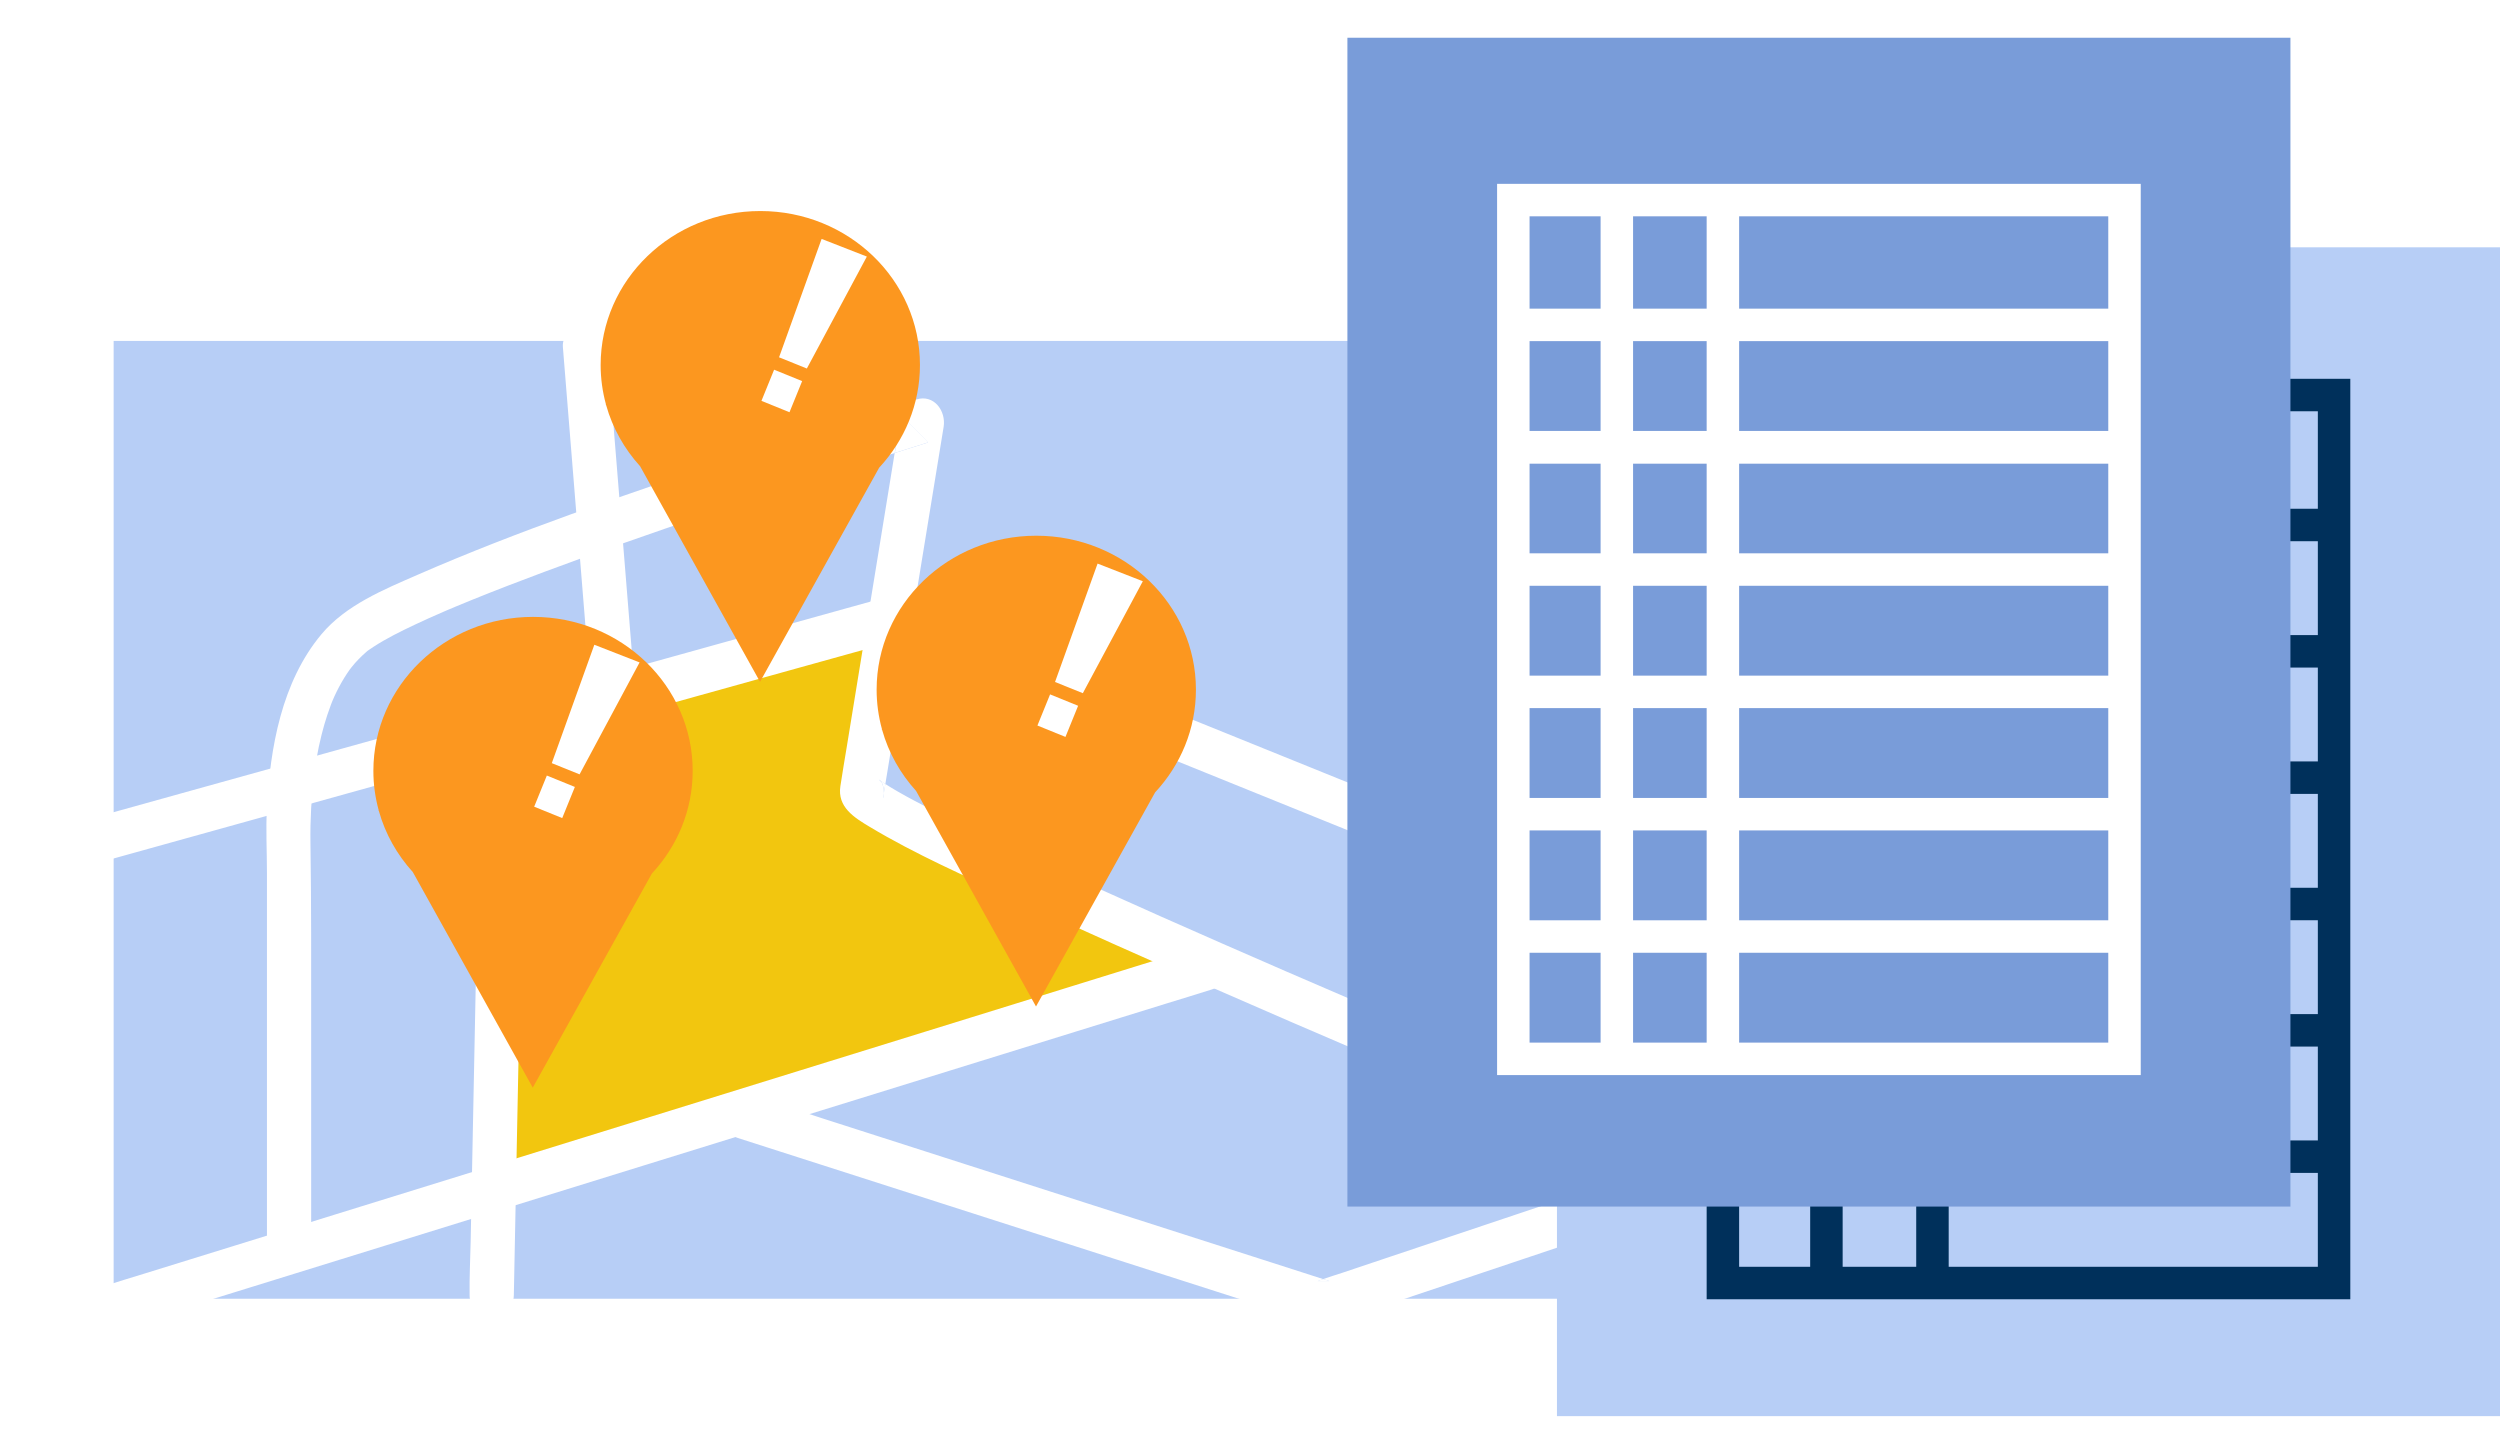 <?xml version="1.0" encoding="UTF-8"?>
<svg xmlns="http://www.w3.org/2000/svg" width="154" height="88" viewBox="0 0 154 88" fill="none">
  <g clip-path="url(#clip0_127_1348)">
    <path d="M105.819 71.308C112.993 71.308 118.996 73.883 120.576 77.346L121 79.154C121 83.489 114.207 87 105.819 87H0V14H105.819V71.315V71.308Z" fill="white"></path>
    <path d="M104.789 80H7V21H109.637C109.637 21 122.152 80 104.789 80Z" fill="#B7CEF6"></path>
    <g clip-path="url(#clip1_127_1348)">
      <path d="M81.171 78.911H81.895C81.767 78.87 81.639 78.829 81.511 78.788C81.419 78.821 81.323 78.854 81.231 78.889C81.212 78.897 81.19 78.903 81.171 78.909V78.911Z" fill="white"></path>
      <path d="M118.202 66.493C116.976 66.905 115.75 67.314 114.525 67.726C111.569 68.719 108.616 69.708 105.66 70.7C102.097 71.895 98.534 73.091 94.971 74.283C91.89 75.317 88.809 76.35 85.728 77.383C84.712 77.724 83.696 78.065 82.68 78.406C82.293 78.535 81.895 78.653 81.509 78.79C81.637 78.832 81.765 78.873 81.893 78.914H81.168C81.187 78.908 81.209 78.9 81.228 78.895C81.321 78.859 81.413 78.826 81.509 78.793C80.452 78.452 79.395 78.114 78.335 77.773C75.488 76.861 72.642 75.946 69.798 75.034C66.357 73.929 62.914 72.824 59.471 71.719C56.507 70.769 53.54 69.815 50.577 68.864C49.133 68.4 47.697 67.888 46.24 67.471C46.221 67.465 46.199 67.457 46.18 67.452C45.502 67.234 44.663 67.707 44.505 68.411C44.336 69.161 44.728 69.867 45.455 70.101C46.692 70.496 47.929 70.895 49.165 71.291C52.116 72.236 55.063 73.184 58.013 74.129C61.525 75.256 65.033 76.383 68.545 77.51C71.495 78.455 74.442 79.403 77.392 80.349C78.646 80.75 79.896 81.228 81.168 81.56C81.716 81.703 82.255 81.439 82.762 81.269C83.606 80.986 84.448 80.703 85.292 80.42C88.134 79.466 90.972 78.516 93.813 77.562C97.303 76.391 100.792 75.221 104.282 74.05C107.39 73.008 110.501 71.964 113.609 70.922C115.304 70.354 116.998 69.787 118.69 69.219C118.769 69.191 118.845 69.166 118.924 69.139C119.6 68.914 120.109 68.18 119.875 67.449C119.657 66.77 118.924 66.245 118.199 66.49L118.202 66.493Z" fill="white"></path>
      <path d="M38.5 51L37 43.5L54.5 39L53.5 49L72.5 59L31 72.5L31.5 53L38.5 51Z" fill="#F2C60F"></path>
      <path d="M73.944 58.295C73.336 58.485 72.729 58.672 72.121 58.861C70.482 59.37 68.844 59.878 67.204 60.386C64.766 61.142 62.326 61.898 59.888 62.654C56.932 63.569 53.976 64.487 51.018 65.402C47.771 66.407 44.521 67.416 41.274 68.422C37.994 69.439 34.717 70.455 31.437 71.469C28.381 72.418 25.324 73.366 22.265 74.311C19.683 75.111 17.1 75.913 14.515 76.713C12.657 77.287 10.799 77.864 8.944 78.439C8.064 78.711 7.185 78.975 6.307 79.255C6.269 79.266 6.234 79.277 6.196 79.291C5.515 79.502 5.013 80.261 5.245 80.981C5.466 81.673 6.19 82.165 6.92 81.94C7.528 81.75 8.135 81.563 8.743 81.374C10.383 80.865 12.023 80.357 13.66 79.848C16.098 79.093 18.539 78.337 20.977 77.581C23.932 76.666 26.888 75.748 29.846 74.833C33.093 73.827 36.343 72.819 39.59 71.813C42.87 70.796 46.147 69.779 49.427 68.765C52.483 67.817 55.54 66.869 58.596 65.924C61.179 65.124 63.764 64.322 66.346 63.522C68.204 62.945 70.062 62.37 71.917 61.796C72.797 61.524 73.677 61.26 74.554 60.98C74.592 60.969 74.628 60.958 74.666 60.944C75.347 60.733 75.848 59.974 75.617 59.254C75.396 58.562 74.671 58.07 73.941 58.295H73.944Z" fill="white"></path>
      <path d="M32.184 53.349C32.184 53.332 32.184 53.318 32.184 53.302C31.851 53.744 31.516 54.184 31.184 54.626C31.516 54.514 31.851 54.401 32.184 54.288C32.189 53.975 32.189 53.659 32.184 53.346V53.349Z" fill="white"></path>
      <path d="M37.057 50.735C37.389 50.292 37.724 49.853 38.057 49.41C37.689 49.534 37.324 49.657 36.956 49.781C36.983 50.083 37.013 50.386 37.054 50.685C37.054 50.702 37.057 50.718 37.06 50.735H37.057Z" fill="white"></path>
      <path d="M38.975 40.8C38.746 37.978 38.517 35.156 38.288 32.331C38.089 29.882 37.891 27.431 37.692 24.982C37.596 23.798 37.512 22.611 37.403 21.426C37.403 21.41 37.4 21.393 37.397 21.377C37.34 20.662 36.812 19.967 36.035 20.003C35.346 20.033 34.611 20.61 34.673 21.377C34.752 22.355 34.831 23.331 34.91 24.309C35.098 26.645 35.289 28.978 35.477 31.314C35.706 34.136 35.935 36.959 36.163 39.784C36.362 42.232 36.561 44.684 36.76 47.132C36.831 48.011 36.872 48.902 36.951 49.784C37.318 49.66 37.683 49.537 38.051 49.413C37.719 49.855 37.384 50.295 37.051 50.738C37.051 50.721 37.051 50.705 37.046 50.688C37.008 50.389 36.975 50.086 36.948 49.784C35.098 50.408 33.246 51.034 31.396 51.658C31.08 51.765 30.767 51.87 30.451 51.977C29.868 52.175 29.465 52.672 29.451 53.302C29.435 54.178 29.416 55.058 29.399 55.934C29.359 58.042 29.315 60.15 29.274 62.258C29.222 64.808 29.173 67.358 29.122 69.908C29.078 72.112 29.034 74.319 28.991 76.523C28.969 77.595 28.912 78.669 28.928 79.741C28.928 79.758 28.928 79.771 28.928 79.788C28.915 80.508 29.566 81.195 30.29 81.162C31.039 81.129 31.636 80.557 31.652 79.788C31.669 78.911 31.688 78.032 31.704 77.155C31.745 75.047 31.788 72.939 31.829 70.832C31.881 68.281 31.93 65.731 31.982 63.181C32.026 60.977 32.069 58.77 32.113 56.566C32.129 55.811 32.167 55.049 32.178 54.288C31.846 54.401 31.511 54.514 31.178 54.626C31.511 54.184 31.846 53.744 32.178 53.302C32.178 53.318 32.178 53.332 32.178 53.348C32.186 53.662 32.184 53.975 32.178 54.291C34.063 53.653 35.945 53.019 37.831 52.381C38.144 52.274 38.46 52.169 38.773 52.062C39.304 51.884 39.822 51.353 39.773 50.738C39.694 49.759 39.615 48.784 39.536 47.805C39.348 45.469 39.157 43.136 38.969 40.8H38.975Z" fill="white"></path>
      <path d="M87.597 50.053C87.485 50.007 87.371 49.963 87.259 49.916C87.131 49.963 87 50.007 86.872 50.053H87.597Z" fill="white"></path>
      <path d="M55.02 39.52H54.295C54.401 39.561 54.505 39.605 54.611 39.646C54.72 39.613 54.832 39.58 54.941 39.541C54.968 39.533 54.995 39.528 55.022 39.52H55.02Z" fill="white"></path>
      <path d="M117.54 39.215C114.07 40.44 110.599 41.669 107.129 42.894C101.64 44.835 96.151 46.775 90.664 48.712C89.531 49.113 88.395 49.515 87.262 49.916C87.374 49.962 87.488 50.007 87.6 50.053H86.875C87.003 50.007 87.134 49.962 87.262 49.916C85.832 49.336 84.399 48.756 82.966 48.179C79.476 46.767 75.99 45.354 72.5 43.944C68.844 42.466 65.191 40.984 61.536 39.506C59.444 38.66 57.349 37.813 55.257 36.964C54.84 36.796 54.426 36.835 54.001 36.953C53.363 37.129 52.729 37.307 52.091 37.483C49.446 38.22 46.798 38.956 44.153 39.693C40.413 40.734 36.673 41.776 32.933 42.815C28.983 43.914 25.033 45.013 21.083 46.112C17.797 47.028 14.51 47.943 11.224 48.855C9.519 49.331 7.814 49.803 6.108 50.279C6.029 50.3 5.953 50.322 5.874 50.344C4.185 50.814 4.904 53.466 6.599 52.994C8.209 52.546 9.819 52.098 11.431 51.65C15.28 50.578 19.13 49.509 22.976 48.437C27.631 47.143 32.284 45.846 36.94 44.551C40.98 43.428 45.019 42.304 49.062 41.177C50.394 40.806 51.723 40.435 53.056 40.067C53.57 39.924 54.104 39.803 54.616 39.646C54.51 39.605 54.407 39.561 54.3 39.52H55.025C54.998 39.528 54.971 39.533 54.943 39.542C54.834 39.58 54.725 39.613 54.614 39.646C57.978 41.007 61.339 42.37 64.704 43.73C70.449 46.055 76.194 48.38 81.939 50.705L86.567 52.579C87.458 52.939 88.324 52.447 89.174 52.147C94.407 50.298 99.64 48.448 104.876 46.599C109.264 45.049 113.653 43.496 118.041 41.946C118.118 41.919 118.191 41.894 118.268 41.867C118.962 41.622 119.423 40.927 119.218 40.176C119.033 39.498 118.24 38.97 117.543 39.217L117.54 39.215Z" fill="white"></path>
      <path d="M86.581 63.005L86.578 63.002L86.581 63.005Z" fill="white"></path>
      <path d="M54.274 48.119C54.274 48.119 54.271 48.111 54.269 48.108L54.257 48.102C54.263 48.108 54.269 48.114 54.274 48.119Z" fill="white"></path>
      <path d="M118.208 52.876C114.582 54.035 110.956 55.198 107.333 56.357C101.596 58.196 95.859 60.032 90.12 61.867C88.937 62.246 87.758 62.623 86.575 63.002C86.624 63.022 86.674 63.044 86.722 63.066C86.774 63.09 86.829 63.112 86.883 63.134H86.159C86.295 63.09 86.434 63.046 86.573 63.002C86.477 62.961 86.36 62.912 86.548 62.991C86.556 62.994 86.564 62.999 86.575 63.002C86.014 62.763 85.456 62.524 84.895 62.285C82.988 61.469 81.084 60.647 79.18 59.82C74.047 57.589 68.923 55.335 63.843 52.983C61.707 51.993 59.574 50.99 57.477 49.921C56.73 49.542 55.989 49.155 55.265 48.737C55.02 48.594 54.774 48.448 54.537 48.294L54.445 48.855C54.442 49.391 54.404 49.111 54.439 48.894C54.439 48.88 54.445 48.869 54.445 48.855C54.445 48.836 54.445 48.819 54.445 48.797C54.445 48.588 54.396 48.352 54.303 48.179C54.238 48.138 54.036 47.956 54.219 48.08C54.23 48.088 54.24 48.096 54.254 48.105C54.227 48.077 54.191 48.033 54.159 48C54.148 47.992 54.137 47.981 54.123 47.973C54.134 47.978 54.148 47.989 54.159 48C54.197 48.031 54.232 48.066 54.265 48.11C54.349 48.168 54.431 48.226 54.516 48.283C54.524 48.289 54.532 48.292 54.537 48.297C54.605 47.882 54.674 47.467 54.742 47.052C55.134 44.642 55.529 42.229 55.921 39.819C56.643 35.395 57.365 30.968 58.087 26.543C58.1 26.461 58.114 26.378 58.128 26.296C58.286 25.32 57.534 24.27 56.452 24.606C52.571 25.807 48.705 27.065 44.85 28.354C38.411 30.506 31.941 32.691 25.708 35.414C23.627 36.324 21.306 37.275 19.805 39.066C17.351 41.998 16.637 46.06 16.441 49.784C16.37 51.111 16.444 52.433 16.444 53.76V76.762C16.444 78.529 19.168 78.534 19.168 76.762V63.112C19.168 59.383 19.179 55.657 19.124 51.93C19.102 50.504 19.184 49.08 19.35 47.662C19.35 47.649 19.35 47.638 19.353 47.627C19.312 47.904 19.383 47.357 19.353 47.627C19.353 47.616 19.356 47.607 19.358 47.594C19.375 47.484 19.391 47.374 19.407 47.267C19.435 47.083 19.467 46.898 19.5 46.714C19.587 46.228 19.688 45.744 19.808 45.266C19.911 44.856 20.026 44.45 20.159 44.051C20.23 43.834 20.306 43.617 20.388 43.403C20.415 43.331 20.443 43.263 20.47 43.194C20.47 43.194 20.481 43.164 20.514 43.084C20.5 43.12 20.486 43.155 20.47 43.194C20.47 43.197 20.584 42.933 20.601 42.892C20.78 42.501 20.982 42.122 21.205 41.757C21.312 41.584 21.423 41.416 21.54 41.251C21.557 41.226 21.639 41.125 21.666 41.089C21.641 41.119 21.614 41.149 21.59 41.18C21.679 41.07 21.688 41.061 21.666 41.089C21.731 41.006 21.799 40.927 21.867 40.847C22.012 40.685 22.162 40.531 22.317 40.383C22.396 40.308 22.475 40.237 22.556 40.166C22.565 40.16 22.595 40.135 22.625 40.108C22.567 40.152 22.529 40.179 22.641 40.091C22.791 39.97 22.701 40.045 22.625 40.108C22.663 40.078 22.709 40.045 22.728 40.031C22.813 39.97 22.9 39.913 22.99 39.855C23.807 39.322 24.689 38.888 25.569 38.473C26.144 38.201 26.724 37.942 27.307 37.69C27.386 37.654 27.776 37.489 27.656 37.541C27.615 37.558 27.574 37.574 27.536 37.59C27.599 37.566 27.634 37.549 27.656 37.541C27.779 37.489 27.901 37.437 28.026 37.384C28.364 37.242 28.705 37.104 29.045 36.964C30.538 36.359 32.042 35.782 33.551 35.219C36.834 33.996 40.141 32.839 43.459 31.715C47.329 30.404 51.214 29.132 55.112 27.904C55.24 27.126 55.365 26.345 55.493 25.568C56.052 26.131 56.61 26.694 57.169 27.258C57.093 27.282 57.016 27.304 56.94 27.329C56.33 27.519 55.72 27.714 55.112 27.906C54.807 29.783 54.499 31.66 54.194 33.54C53.519 37.676 52.843 41.812 52.17 45.95C52.034 46.777 51.892 47.602 51.767 48.429C51.571 49.715 52.617 50.361 53.573 50.933C56.406 52.634 59.476 53.977 62.467 55.362C66.542 57.251 70.648 59.072 74.761 60.875C77.899 62.249 81.043 63.61 84.192 64.956C84.835 65.231 85.483 65.583 86.148 65.789C86.758 65.978 87.578 65.569 88.15 65.388C91.353 64.363 94.554 63.337 97.758 62.312C101.988 60.958 106.216 59.603 110.447 58.251C113.141 57.388 115.832 56.525 118.526 55.665C118.66 55.624 118.793 55.58 118.924 55.538C119.624 55.313 120.076 54.585 119.875 53.848C119.684 53.153 118.902 52.664 118.199 52.889L118.208 52.876Z" fill="white"></path>
      <path d="M54.126 47.97C54.126 47.97 54.151 47.99 54.162 47.998C54.151 47.987 54.137 47.976 54.126 47.97Z" fill="white"></path>
      <path d="M86.551 62.991C86.366 62.911 86.48 62.961 86.575 63.002C86.575 63.002 86.559 62.994 86.548 62.991H86.551Z" fill="white"></path>
      <path d="M86.578 63.002C86.66 63.038 86.725 63.066 86.586 63.005C86.586 63.005 86.581 63.005 86.581 63.002H86.578Z" fill="white"></path>
      <path d="M86.578 63.002C86.442 63.046 86.303 63.09 86.164 63.134H86.889C86.834 63.112 86.78 63.09 86.728 63.066C86.679 63.044 86.63 63.024 86.581 63.002C86.581 63.002 86.586 63.002 86.586 63.005C86.725 63.066 86.657 63.035 86.578 63.002Z" fill="white"></path>
      <path d="M21.6 41.174C21.625 41.144 21.652 41.113 21.677 41.083C21.698 41.056 21.69 41.064 21.6 41.174Z" fill="white"></path>
      <path d="M54.257 48.102C54.246 48.094 54.235 48.085 54.221 48.077C54.039 47.953 54.24 48.135 54.306 48.176C54.295 48.157 54.284 48.135 54.273 48.118C54.268 48.113 54.265 48.107 54.257 48.102Z" fill="white"></path>
      <path d="M57.18 27.252C56.621 26.689 56.063 26.125 55.504 25.562C55.376 26.34 55.251 27.12 55.123 27.898C55.733 27.706 56.341 27.513 56.951 27.321C57.027 27.296 57.103 27.274 57.18 27.249V27.252Z" fill="white"></path>
      <path d="M22.654 40.086C22.543 40.176 22.581 40.146 22.638 40.102C22.715 40.039 22.804 39.965 22.654 40.086Z" fill="white"></path>
      <path d="M27.67 37.533C27.648 37.541 27.61 37.557 27.55 37.582C27.591 37.566 27.631 37.549 27.67 37.533Z" fill="white"></path>
      <path d="M20.481 43.188C20.495 43.153 20.508 43.117 20.525 43.079C20.492 43.156 20.481 43.186 20.481 43.188Z" fill="white"></path>
      <path d="M54.273 48.119C54.284 48.138 54.295 48.157 54.306 48.176C54.334 48.193 54.334 48.185 54.273 48.119Z" fill="white"></path>
      <path d="M54.268 48.108C54.268 48.108 54.27 48.116 54.273 48.119C54.336 48.185 54.336 48.196 54.306 48.176C54.398 48.35 54.447 48.586 54.447 48.795C54.447 48.817 54.447 48.833 54.447 48.852L54.54 48.292C54.54 48.292 54.524 48.284 54.518 48.278C54.434 48.223 54.352 48.163 54.268 48.105V48.108Z" fill="white"></path>
      <path d="M19.361 47.624C19.32 47.901 19.392 47.354 19.361 47.624V47.624Z" fill="white"></path>
    </g>
    <g filter="url(#filter0_d_127_1348)">
      <path d="M49.835 10C55.266 10 59.669 14.246 59.669 19.482C59.669 21.915 58.718 24.131 57.156 25.81L49.818 39L42.429 25.719C41.461 24.651 40.736 23.375 40.341 21.967L40.31 21.911H40.327C40.115 21.136 40 20.323 40 19.483C40 14.246 44.403 10 49.835 10Z" fill="#FC971F"></path>
    </g>
    <path d="M53.398 15.805L49.702 22.701L47.99 22.01L50.611 14.717L53.398 15.805Z" fill="white"></path>
    <rect x="47.685" y="22.774" width="1.864" height="2.071" transform="rotate(22.115 47.685 22.774)" fill="white"></rect>
    <g filter="url(#filter1_d_127_1348)">
      <path d="M35.835 35C41.266 35 45.669 39.246 45.669 44.482C45.669 46.915 44.718 49.131 43.156 50.81L35.818 64L28.429 50.719C27.461 49.651 26.736 48.375 26.341 46.967L26.311 46.911H26.327C26.115 46.136 26 45.323 26 44.483C26 39.246 30.403 35 35.835 35Z" fill="#FC971F"></path>
    </g>
    <path d="M39.398 40.805L35.702 47.701L33.99 47.01L36.611 39.717L39.398 40.805Z" fill="white"></path>
    <rect x="33.685" y="47.774" width="1.864" height="2.071" transform="rotate(22.115 33.685 47.774)" fill="white"></rect>
    <g filter="url(#filter2_d_127_1348)">
      <path d="M66.835 30C72.266 30 76.669 34.246 76.669 39.482C76.669 41.915 75.718 44.131 74.156 45.81L66.818 59L59.429 45.719C58.461 44.651 57.736 43.375 57.341 41.967L57.31 41.911H57.327C57.115 41.136 57 40.323 57 39.483C57 34.246 61.403 30 66.835 30Z" fill="#FC971F"></path>
    </g>
    <path d="M70.398 35.805L66.702 42.701L64.99 42.01L67.611 34.717L70.398 35.805Z" fill="white"></path>
    <rect x="64.685" y="42.774" width="1.864" height="2.071" transform="rotate(22.115 64.685 42.774)" fill="white"></rect>
  </g>
  <path d="M154 15.234H95.909V87.234H154V15.234Z" fill="#B7CEF6"></path>
  <path d="M143.779 24.334V79.034H106.13V24.334H143.779Z" stroke="#00305B" stroke-width="2"></path>
  <line x1="106.974" y1="32.339" x2="142.935" y2="32.339" stroke="#00305B" stroke-width="2"></line>
  <line x1="106.974" y1="40.122" x2="142.935" y2="40.122" stroke="#00305B" stroke-width="2"></line>
  <line x1="106.974" y1="47.904" x2="142.935" y2="47.904" stroke="#00305B" stroke-width="2"></line>
  <line x1="106.974" y1="55.687" x2="142.935" y2="55.687" stroke="#00305B" stroke-width="2"></line>
  <line x1="106.974" y1="63.469" x2="142.935" y2="63.469" stroke="#00305B" stroke-width="2"></line>
  <line x1="106.974" y1="71.251" x2="142.935" y2="71.251" stroke="#00305B" stroke-width="2"></line>
  <path d="M112.507 24.234L112.507 78.234" stroke="#00305B" stroke-width="2"></path>
  <line x1="119.039" y1="24.445" x2="119.039" y2="78.922" stroke="#00305B" stroke-width="2"></line>
  <path d="M141.091 2.325H83V74.325H141.091V2.325Z" fill="#799CD9"></path>
  <path d="M130.87 12.325V65.225H93.221V12.325H130.87Z" stroke="white" stroke-width="2"></path>
  <line x1="94.065" y1="20.013" x2="130.026" y2="20.013" stroke="white" stroke-width="2"></line>
  <line x1="94.065" y1="27.548" x2="130.026" y2="27.548" stroke="white" stroke-width="2"></line>
  <line x1="94.065" y1="27.548" x2="130.026" y2="27.548" stroke="white" stroke-width="2"></line>
  <line x1="94.065" y1="35.084" x2="130.026" y2="35.084" stroke="white" stroke-width="2"></line>
  <line x1="94.065" y1="42.619" x2="130.026" y2="42.619" stroke="white" stroke-width="2"></line>
  <line x1="94.065" y1="50.154" x2="130.026" y2="50.154" stroke="white" stroke-width="2"></line>
  <line x1="94.065" y1="57.69" x2="130.026" y2="57.69" stroke="white" stroke-width="2"></line>
  <path d="M99.597 12.225L99.597 64.425" stroke="white" stroke-width="2"></path>
  <line x1="106.13" y1="12.401" x2="106.13" y2="65.148" stroke="white" stroke-width="2"></line>
  <defs>
    <filter id="filter0_d_127_1348" x="37" y="10" width="22.669" height="32" color-interpolation-filters="sRGB">
      <feFlood flood-opacity="0" result="BackgroundImageFix"></feFlood>
      <feColorMatrix in="SourceAlpha" type="matrix" values="0 0 0 0 0 0 0 0 0 0 0 0 0 0 0 0 0 0 127 0" result="hardAlpha"></feColorMatrix>
      <feOffset dx="-3" dy="3"></feOffset>
      <feComposite in2="hardAlpha" operator="out"></feComposite>
      <feColorMatrix type="matrix" values="0 0 0 0 0.329 0 0 0 0 0.506 0 0 0 0 0.812 0 0 0 0.3 0"></feColorMatrix>
      <feBlend mode="normal" in2="BackgroundImageFix" result="effect1_dropShadow_127_1348"></feBlend>
      <feBlend mode="normal" in="SourceGraphic" in2="effect1_dropShadow_127_1348" result="shape"></feBlend>
    </filter>
    <filter id="filter1_d_127_1348" x="23" y="35" width="22.669" height="32" color-interpolation-filters="sRGB">
      <feFlood flood-opacity="0" result="BackgroundImageFix"></feFlood>
      <feColorMatrix in="SourceAlpha" type="matrix" values="0 0 0 0 0 0 0 0 0 0 0 0 0 0 0 0 0 0 127 0" result="hardAlpha"></feColorMatrix>
      <feOffset dx="-3" dy="3"></feOffset>
      <feComposite in2="hardAlpha" operator="out"></feComposite>
      <feColorMatrix type="matrix" values="0 0 0 0 0.329 0 0 0 0 0.506 0 0 0 0 0.812 0 0 0 0.3 0"></feColorMatrix>
      <feBlend mode="normal" in2="BackgroundImageFix" result="effect1_dropShadow_127_1348"></feBlend>
      <feBlend mode="normal" in="SourceGraphic" in2="effect1_dropShadow_127_1348" result="shape"></feBlend>
    </filter>
    <filter id="filter2_d_127_1348" x="54" y="30" width="22.669" height="32" color-interpolation-filters="sRGB">
      <feFlood flood-opacity="0" result="BackgroundImageFix"></feFlood>
      <feColorMatrix in="SourceAlpha" type="matrix" values="0 0 0 0 0 0 0 0 0 0 0 0 0 0 0 0 0 0 127 0" result="hardAlpha"></feColorMatrix>
      <feOffset dx="-3" dy="3"></feOffset>
      <feComposite in2="hardAlpha" operator="out"></feComposite>
      <feColorMatrix type="matrix" values="0 0 0 0 0.329 0 0 0 0 0.506 0 0 0 0 0.812 0 0 0 0.3 0"></feColorMatrix>
      <feBlend mode="normal" in2="BackgroundImageFix" result="effect1_dropShadow_127_1348"></feBlend>
      <feBlend mode="normal" in="SourceGraphic" in2="effect1_dropShadow_127_1348" result="shape"></feBlend>
    </filter>
    <clipPath id="clip0_127_1348">
      <rect width="122" height="87" fill="white"></rect>
    </clipPath>
    <clipPath id="clip1_127_1348">
      <rect width="116" height="62" fill="white" transform="translate(4 20)"></rect>
    </clipPath>
  </defs>
</svg>
